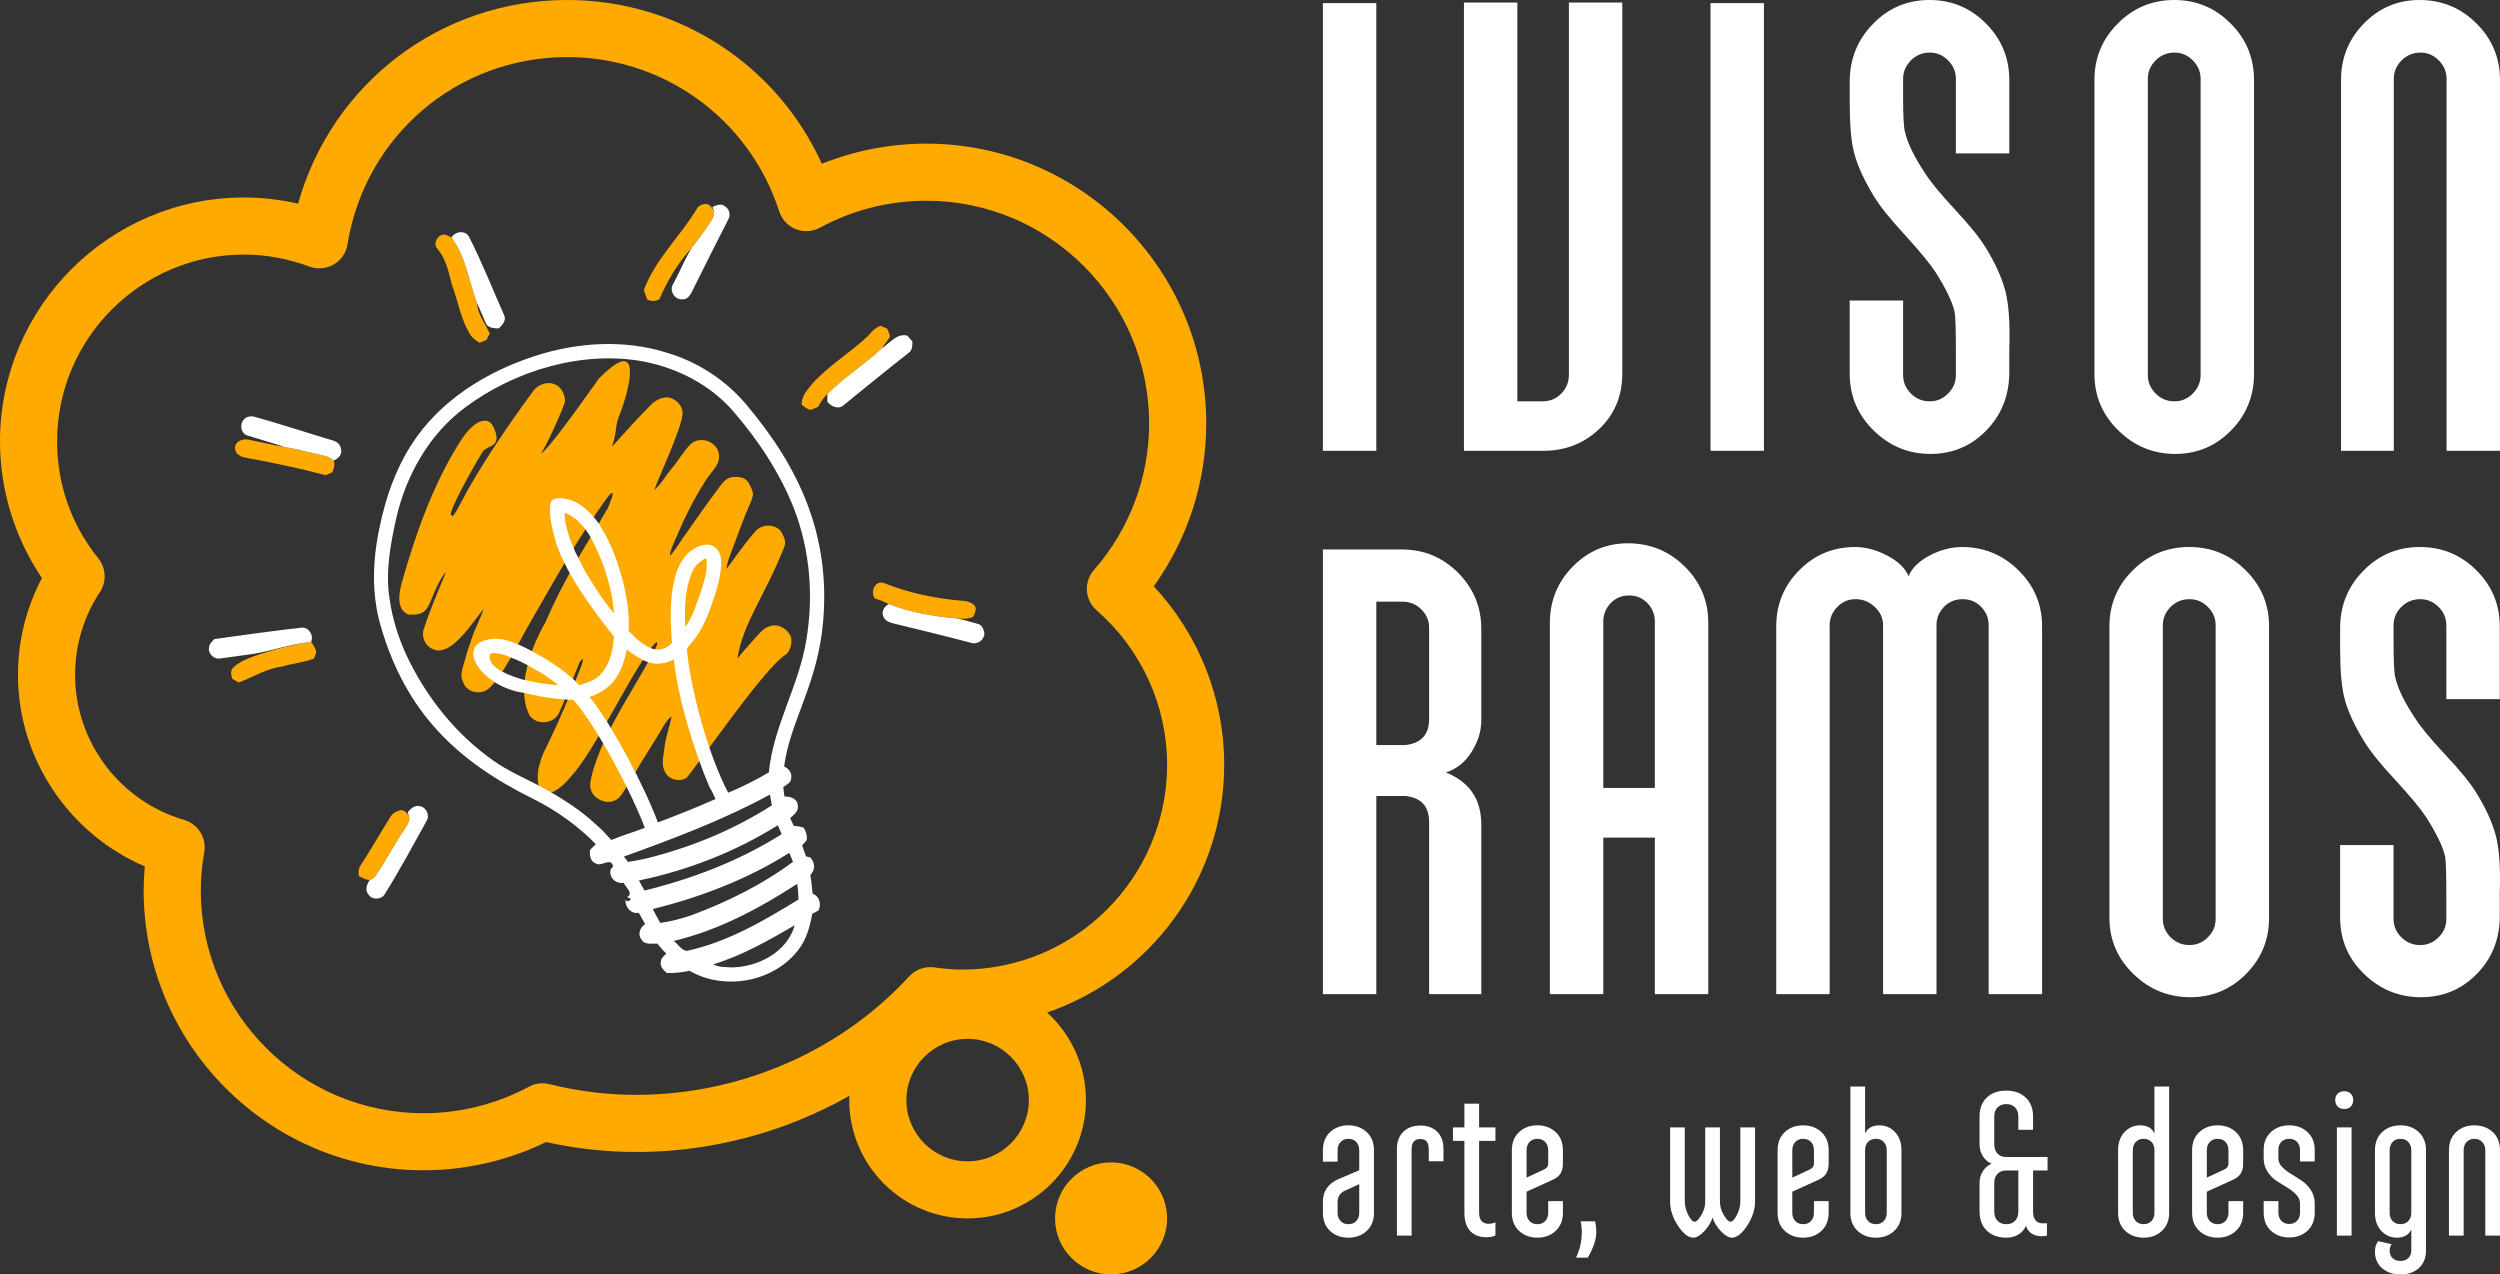 <svg xmlns="http://www.w3.org/2000/svg" xmlns:xlink="http://www.w3.org/1999/xlink" xmlns:xodm="http://www.corel.com/coreldraw/odm/2003" xml:space="preserve" width="657.288mm" height="335.066mm" style="shape-rendering:geometricPrecision; text-rendering:geometricPrecision; image-rendering:optimizeQuality; fill-rule:evenodd; clip-rule:evenodd" viewBox="0 0 662.816 337.884"><rect x="0" y="0" width="662.816" height="337.884" fill="#333333" stroke="none"/> <defs>  <style type="text/css">   <![CDATA[    .fil1 {fill:#FFAA00;fill-rule:nonzero}    .fil0 {fill:white;fill-rule:nonzero}   ]]>  </style> </defs> <g id="Camada_x0020_1">    <g id="_2251047406384">   <g>    <path class="fil0" d="M364.895 119.518l-14.159 0 0 -118.688 14.159 0 0 118.688zm65.215 -20.418c0,5.865 -2.03,10.734 -6.091,14.608 -4.061,3.873 -9,5.81 -14.817,5.81l-21.073 0 0 -118.854 14.159 0 0 105.74 6.75 0c1.921,0 3.567,-0.692 4.912,-2.075 1.345,-1.383 2.003,-3.016 2.003,-4.897l0 -98.768 14.159 0 0 98.436zm37.556 20.418l-14.159 0 0 -118.688 14.159 0 0 118.688zm65.05 -27.168l0 6.778c-0.11,5.976 -2.168,11.011 -6.174,15.078 -4.006,4.095 -8.918,6.142 -14.735,6.142 -5.817,0 -10.838,-2.075 -15.064,-6.225 -4.226,-4.15 -6.338,-9.158 -6.338,-15.023l0 -19.422 14.159 0 0 19.754c0,1.881 0.686,3.514 2.058,4.897 1.372,1.383 3.046,2.075 5.021,2.075 1.866,0 3.485,-0.692 4.857,-2.075 1.372,-1.383 2.058,-3.016 2.058,-4.897l0 -5.616c0,-6.308 -0.11,-10.015 -0.329,-11.122 -0.658,-2.767 -2.36,-6.28 -5.104,-10.596 -1.537,-2.324 -4.253,-5.616 -8.149,-9.877 -3.896,-4.233 -6.613,-7.636 -8.149,-10.181 -2.634,-4.316 -4.39,-8.162 -5.268,-11.592 -0.768,-2.877 -1.152,-7.359 -1.152,-13.446l0 -5.782c0.11,-5.865 2.195,-10.873 6.284,-14.995 4.061,-4.15 9.027,-6.225 14.872,-6.225 5.845,0 10.838,2.075 14.954,6.225 4.143,4.15 6.201,9.158 6.201,15.023l0 19.422 -14.159 0 0 -19.754c0,-1.881 -0.686,-3.514 -2.058,-4.897 -1.372,-1.383 -2.991,-2.075 -4.857,-2.075 -1.976,0 -3.649,0.692 -5.021,2.075 -1.372,1.383 -2.058,3.015 -2.058,4.897l0 4.62c0,5.201 0.165,8.355 0.494,9.462 0.658,2.877 2.36,6.391 5.104,10.596 1.427,2.324 4.116,5.616 8.067,9.877 3.951,4.233 6.695,7.636 8.232,10.181 2.524,4.095 4.253,7.912 5.186,11.426 0.933,3.541 1.29,8.632 1.07,15.272zm64.885 6.778c0,5.865 -2.03,10.873 -6.091,14.995 -4.061,4.15 -9,6.225 -14.817,6.225 -5.817,0 -10.838,-2.075 -15.064,-6.225 -4.226,-4.122 -6.338,-9.13 -6.338,-14.995l0 -77.908c0,-5.865 2.058,-10.873 6.201,-14.995 4.116,-4.15 9.11,-6.225 14.954,-6.225 5.845,0 10.838,2.075 14.954,6.225 4.143,4.122 6.201,9.13 6.201,14.995l0 77.908zm-14.159 0.304l0 -78.517c0,-1.881 -0.686,-3.514 -2.058,-4.897 -1.372,-1.383 -2.991,-2.075 -4.857,-2.075 -1.976,0 -3.649,0.692 -5.021,2.075 -1.372,1.383 -2.058,3.015 -2.058,4.897l0 78.517c0,1.881 0.686,3.514 2.058,4.897 1.372,1.383 3.046,2.075 5.021,2.075 1.866,0 3.485,-0.692 4.857,-2.075 1.372,-1.383 2.058,-3.016 2.058,-4.897zm79.373 -78.212l0 98.298 -14.159 0 0 -98.602c0,-1.881 -0.686,-3.514 -2.058,-4.897 -1.372,-1.383 -2.991,-2.075 -4.857,-2.075 -1.976,0 -3.649,0.692 -5.021,2.075 -1.372,1.383 -2.058,3.015 -2.058,4.897l0 98.602 -13.994 0 0 -98.298c0,-5.865 2.03,-10.873 6.064,-14.995 4.061,-4.15 8.973,-6.225 14.762,-6.225 5.899,0 10.921,2.075 15.092,6.225 4.143,4.122 6.229,9.13 6.229,14.995z"></path>    <path class="fil0" d="M392.732 190.959c0,2.854 -0.851,5.652 -2.58,8.396 -1.729,2.744 -4.007,4.555 -6.807,5.433 6.258,2.524 9.387,7.134 9.387,13.829l0 44.945 -13.834 0 0 -45.576c0,-4.198 -2.086,-6.503 -6.258,-6.942l-7.74 0 0 52.519 -14.163 0 0 -117.879 20.998 0c5.792,0 10.732,2.058 14.849,6.174 4.09,4.116 6.148,9.082 6.148,14.899l0 24.201zm-13.834 -0.329l0 -24.201c0,-1.866 -0.686,-3.485 -2.059,-4.857 -1.372,-1.372 -3.047,-2.058 -5.023,-2.058l-6.917 0 0 38.031 7.576 0c4.282,-0.439 6.423,-2.744 6.423,-6.915zm74.011 -25.518l0 98.452 -14.163 0 0 -41.488 -13.669 0 0 41.488 -14.163 0 0 -98.452c0,-5.817 2.031,-10.784 6.066,-14.899 4.062,-4.116 8.921,-6.174 14.602,-6.174 5.901,0 10.924,2.058 15.096,6.174 4.145,4.116 6.231,9.082 6.231,14.899zm-14.163 43.793l0 -44.122c0,-1.866 -0.659,-3.485 -1.949,-4.857 -1.318,-1.372 -2.937,-2.058 -4.886,-2.058 -1.949,0 -3.568,0.686 -4.886,2.058 -1.29,1.372 -1.949,2.991 -1.949,4.857l0 44.122 13.669 0zm102.666 54.659l-14.163 0 0 -97.793c0,-1.866 -0.659,-3.485 -1.976,-4.857 -1.317,-1.372 -2.965,-2.058 -4.941,-2.058 -1.976,0 -3.623,0.686 -4.941,2.058 -1.317,1.372 -1.976,2.991 -1.976,4.857l0 97.793 -14.163 0 0 -97.793c0,-1.866 -0.741,-3.485 -2.196,-4.857 -1.455,-1.372 -3.184,-2.058 -5.133,-2.058 -1.839,0 -3.431,0.686 -4.803,2.058 -1.345,1.372 -2.031,2.991 -2.031,4.857l0 97.793 -14.163 0 0 -97.491c0,-5.817 2.031,-10.784 6.093,-14.872 4.062,-4.116 9.003,-6.174 14.822,-6.174 2.745,0 5.572,0.741 8.481,2.25 2.91,1.509 4.803,3.348 5.682,5.488 0.878,-2.14 2.745,-3.979 5.599,-5.488 2.855,-1.509 5.709,-2.25 8.564,-2.25 5.819,0 10.815,2.058 14.987,6.174 4.172,4.088 6.258,9.055 6.258,14.872l0 97.491zm60.177 -20.223c0,5.817 -2.031,10.784 -6.093,14.872 -4.062,4.116 -9.003,6.174 -14.822,6.174 -5.819,0 -10.842,-2.058 -15.069,-6.174 -4.227,-4.088 -6.34,-9.055 -6.34,-14.872l0 -77.269c0,-5.817 2.058,-10.784 6.203,-14.872 4.117,-4.116 9.113,-6.174 14.959,-6.174 5.846,0 10.842,2.058 14.959,6.174 4.145,4.088 6.203,9.055 6.203,14.872l0 77.269zm-14.163 0.302l0 -77.872c0,-1.866 -0.686,-3.485 -2.059,-4.857 -1.372,-1.372 -2.992,-2.058 -4.858,-2.058 -1.976,0 -3.65,0.686 -5.023,2.058 -1.372,1.372 -2.059,2.991 -2.059,4.857l0 77.872c0,1.866 0.686,3.485 2.059,4.857 1.373,1.372 3.047,2.058 5.023,2.058 1.867,0 3.486,-0.686 4.858,-2.058 1.373,-1.372 2.059,-2.991 2.059,-4.857zm75.328 -7.024l0 6.723c-0.11,5.927 -2.168,10.921 -6.176,14.954 -4.007,4.061 -8.921,6.091 -14.739,6.091 -5.819,0 -10.842,-2.058 -15.069,-6.174 -4.227,-4.116 -6.341,-9.082 -6.341,-14.899l0 -19.262 14.163 0 0 19.591c0,1.866 0.686,3.485 2.059,4.857 1.372,1.372 3.047,2.058 5.023,2.058 1.867,0 3.486,-0.686 4.858,-2.058 1.372,-1.372 2.059,-2.991 2.059,-4.857l0 -5.57c0,-6.256 -0.11,-9.933 -0.329,-11.03 -0.659,-2.744 -2.361,-6.229 -5.105,-10.509 -1.537,-2.305 -4.255,-5.57 -8.152,-9.796 -3.898,-4.198 -6.615,-7.573 -8.152,-10.098 -2.635,-4.28 -4.392,-8.095 -5.27,-11.497 -0.768,-2.854 -1.153,-7.299 -1.153,-13.335l0 -5.735c0.11,-5.817 2.196,-10.784 6.286,-14.872 4.062,-4.116 9.03,-6.174 14.877,-6.174 5.846,0 10.842,2.058 14.959,6.174 4.145,4.116 6.203,9.082 6.203,14.899l0 19.262 -14.163 0 0 -19.592c0,-1.866 -0.686,-3.485 -2.059,-4.857 -1.372,-1.372 -2.992,-2.058 -4.858,-2.058 -1.976,0 -3.651,0.686 -5.023,2.058 -1.372,1.372 -2.059,2.991 -2.059,4.857l0 4.582c0,5.159 0.165,8.287 0.494,9.384 0.659,2.854 2.361,6.338 5.105,10.509 1.427,2.305 4.117,5.57 8.07,9.796 3.953,4.198 6.697,7.573 8.235,10.098 2.525,4.061 4.255,7.848 5.188,11.332 0.933,3.512 1.29,8.561 1.07,15.146z"></path>    <path class="fil0" d="M354.635 307.994l-3.899 0 0 -3.032c0,-2.022 0.641,-3.628 1.922,-4.819 1.282,-1.191 2.897,-1.787 4.846,-1.787 1.949,0 3.565,0.596 4.846,1.787 1.282,1.191 1.922,2.798 1.922,4.819l0 16.569c0,2.022 -0.641,3.628 -1.922,4.819 -1.282,1.191 -2.897,1.787 -4.846,1.787 -1.985,0 -3.61,-0.596 -4.873,-1.787 -1.263,-1.191 -1.895,-2.798 -1.895,-4.819l0 -2.87c0,-2.852 1.39,-4.873 4.169,-6.065l5.469 -2.328 0 -5.306c0,-0.902 -0.262,-1.633 -0.785,-2.193 -0.523,-0.56 -1.218,-0.839 -2.085,-0.839 -0.866,0 -1.561,0.28 -2.085,0.839 -0.523,0.559 -0.785,1.29 -0.785,2.193l0 3.032zm0 13.537c0,0.902 0.262,1.633 0.785,2.193 0.523,0.56 1.218,0.839 2.085,0.839 0.866,0 1.561,-0.28 2.085,-0.839 0.523,-0.56 0.785,-1.291 0.785,-2.193l0 -7.581 -3.682 1.679c-1.372,0.578 -2.058,1.606 -2.058,3.086l0 2.816zm19.623 6.065l-3.899 0 0 -22.959c0,-1.95 0.569,-3.475 1.706,-4.576 1.137,-1.101 2.644,-1.652 4.521,-1.652 1.877,0 3.366,0.551 4.467,1.652 1.101,1.101 1.651,2.626 1.651,4.576l0 3.249 -3.899 0 0 -3.249c0,-1.769 -0.74,-2.653 -2.22,-2.653 -1.552,0 -2.328,0.884 -2.328,2.653l0 22.959zm10.96 -25.125l0 -3.574 3.032 0 0 -6.281 3.899 0 0 6.281 4.332 0 0 3.574 -4.332 0 0 19.006c0,1.985 0.848,2.978 2.545,2.978 0.65,0 1.245,-0.126 1.787,-0.379l0 3.466c-0.65,0.325 -1.444,0.487 -2.383,0.487 -1.841,0 -3.276,-0.55 -4.305,-1.651 -1.029,-1.101 -1.543,-2.734 -1.543,-4.9l0 -19.006 -3.032 0zm15.616 2.491c0,-2.022 0.641,-3.628 1.922,-4.819 1.282,-1.191 2.897,-1.787 4.846,-1.787 1.949,0 3.565,0.596 4.846,1.787 1.282,1.191 1.922,2.798 1.922,4.819l0 3.52c0,1.119 -0.226,2.022 -0.677,2.707 -0.451,0.686 -1.182,1.245 -2.193,1.679l-6.769 3.086 0 5.577c0,0.902 0.262,1.633 0.785,2.193 0.523,0.56 1.218,0.839 2.085,0.839 0.866,0 1.561,-0.28 2.085,-0.839 0.523,-0.56 0.785,-1.291 0.785,-2.193l0 -3.086 3.899 0 0 3.086c0,2.022 -0.641,3.628 -1.922,4.819 -1.282,1.191 -2.897,1.787 -4.846,1.787 -1.949,0 -3.565,-0.596 -4.846,-1.787 -1.282,-1.191 -1.922,-2.798 -1.922,-4.819l0 -16.569zm3.898 0l0 7.256 4.657 -2.166c0.722,-0.325 1.083,-0.848 1.083,-1.57l0 -3.52c0,-0.902 -0.262,-1.633 -0.785,-2.193 -0.523,-0.56 -1.218,-0.839 -2.085,-0.839 -0.866,0 -1.561,0.28 -2.085,0.839 -0.523,0.559 -0.785,1.29 -0.785,2.193zm16.212 28.482l-3.086 0c1.011,-2.202 1.516,-4.422 1.516,-6.66 0,-1.191 -0.108,-2.184 -0.325,-2.978l3.845 0c0.217,0.939 0.325,1.877 0.325,2.816 0,1.985 -0.758,4.26 -2.274,6.823zm21.841 -34.546l3.899 0 0 19.656c0,1.191 0.307,2.382 0.92,3.574 0.614,1.191 1.173,1.787 1.679,1.787 0.505,0 1.101,-0.587 1.787,-1.76 0.686,-1.173 1.029,-2.337 1.029,-3.493l0 -19.764 3.899 0 0 19.764c0,1.155 0.343,2.319 1.029,3.493 0.686,1.173 1.282,1.76 1.787,1.76 0.505,0 1.065,-0.596 1.679,-1.787 0.614,-1.191 0.921,-2.383 0.921,-3.574l0 -19.656 3.898 0 0 19.656c0,2.13 -0.695,4.26 -2.085,6.389 -1.39,2.13 -2.753,3.195 -4.088,3.195 -0.83,0 -1.787,-0.569 -2.87,-1.706 -1.083,-1.137 -1.823,-2.337 -2.22,-3.601 -0.433,1.3 -1.182,2.509 -2.247,3.628 -1.065,1.119 -2.013,1.679 -2.843,1.679 -1.336,0 -2.698,-1.056 -4.088,-3.168 -1.39,-2.112 -2.085,-4.251 -2.085,-6.417l0 -19.656zm28.503 6.065c0,-2.022 0.641,-3.628 1.922,-4.819 1.282,-1.191 2.897,-1.787 4.846,-1.787 1.949,0 3.565,0.596 4.846,1.787 1.282,1.191 1.922,2.798 1.922,4.819l0 3.52c0,1.119 -0.226,2.022 -0.677,2.707 -0.451,0.686 -1.182,1.245 -2.193,1.679l-6.769 3.086 0 5.577c0,0.902 0.262,1.633 0.785,2.193 0.523,0.56 1.218,0.839 2.085,0.839 0.866,0 1.561,-0.28 2.085,-0.839 0.523,-0.56 0.785,-1.291 0.785,-2.193l0 -3.086 3.898 0 0 3.086c0,2.022 -0.641,3.628 -1.922,4.819 -1.282,1.191 -2.897,1.787 -4.846,1.787 -1.949,0 -3.565,-0.596 -4.846,-1.787 -1.282,-1.191 -1.922,-2.798 -1.922,-4.819l0 -16.569zm3.899 0l0 7.256 4.657 -2.166c0.722,-0.325 1.083,-0.848 1.083,-1.57l0 -3.52c0,-0.902 -0.262,-1.633 -0.785,-2.193 -0.523,-0.56 -1.218,-0.839 -2.085,-0.839 -0.866,0 -1.561,0.28 -2.085,0.839 -0.523,0.559 -0.785,1.29 -0.785,2.193zm15.4 -16.894l3.899 0 0 12.454c0.65,-1.444 1.913,-2.166 3.79,-2.166 1.661,0 3.05,0.605 4.17,1.814 1.119,1.209 1.679,2.807 1.679,4.792l0 16.569c0,2.022 -0.641,3.628 -1.922,4.819 -1.282,1.191 -2.897,1.787 -4.846,1.787 -1.949,0 -3.565,-0.596 -4.846,-1.787 -1.282,-1.191 -1.922,-2.798 -1.922,-4.819l0 -33.463zm8.853 14.701c-0.523,-0.56 -1.218,-0.839 -2.085,-0.839 -0.866,0 -1.561,0.271 -2.085,0.812 -0.523,0.541 -0.785,1.282 -0.785,2.22l0 16.569c0,0.902 0.262,1.633 0.785,2.193 0.523,0.56 1.218,0.839 2.085,0.839 0.866,0 1.561,-0.28 2.085,-0.839 0.523,-0.56 0.785,-1.291 0.785,-2.193l0 -16.569c0,-0.902 -0.262,-1.633 -0.785,-2.193zm25.388 18.383l0 -7.527c0,-1.191 0.307,-2.247 0.92,-3.168 0.614,-0.92 1.372,-1.561 2.274,-1.922 -0.902,-0.361 -1.661,-1.011 -2.274,-1.949 -0.614,-0.939 -0.92,-2.003 -0.92,-3.195l0 -7.364c0,-2.13 0.641,-3.808 1.922,-5.036 1.282,-1.227 3.005,-1.841 5.171,-1.841 2.13,0 3.845,0.614 5.144,1.841 1.3,1.227 1.949,2.906 1.949,5.036l0 3.52 -3.898 0 0 -3.52c0,-1.011 -0.289,-1.814 -0.866,-2.41 -0.578,-0.596 -1.354,-0.893 -2.328,-0.893 -0.975,0 -1.751,0.298 -2.328,0.893 -0.578,0.596 -0.866,1.399 -0.866,2.41l0 7.364c0,1.011 0.28,1.823 0.839,2.437 0.56,0.614 1.309,0.92 2.247,0.92l11.046 0 0 3.574 -3.845 0 0 10.83c0,2.13 0.866,3.195 2.599,3.195 0.541,0 0.902,-0.018 1.083,-0.054l0 3.303c-0.433,0.108 -0.866,0.162 -1.3,0.162 -2.202,0 -3.628,-0.92 -4.278,-2.761 -0.397,0.975 -1.056,1.742 -1.976,2.301 -0.92,0.559 -1.994,0.839 -3.222,0.839 -2.166,0 -3.89,-0.623 -5.171,-1.868 -1.282,-1.245 -1.922,-2.951 -1.922,-5.117zm3.899 0c0,1.083 0.289,1.922 0.866,2.518 0.577,0.596 1.354,0.893 2.328,0.893 0.975,0 1.751,-0.298 2.328,-0.893 0.578,-0.596 0.866,-1.435 0.866,-2.518l0 -10.83 -3.249 0c-0.939,0 -1.697,0.298 -2.274,0.893 -0.578,0.596 -0.866,1.399 -0.866,2.41l0 7.527zm32.833 0.379l0 -16.569c0,-1.986 0.56,-3.583 1.679,-4.792 1.119,-1.209 2.509,-1.814 4.169,-1.814 1.877,0 3.14,0.722 3.79,2.166l0 -12.454 3.898 0 0 33.463c0,2.022 -0.641,3.628 -1.922,4.819 -1.282,1.191 -2.897,1.787 -4.846,1.787 -1.949,0 -3.565,-0.596 -4.846,-1.787 -1.282,-1.191 -1.922,-2.798 -1.922,-4.819zm3.899 -16.569l0 16.569c0,0.902 0.262,1.633 0.785,2.193 0.523,0.56 1.218,0.839 2.085,0.839 0.866,0 1.561,-0.28 2.085,-0.839 0.523,-0.56 0.785,-1.291 0.785,-2.193l0 -16.569c0,-0.939 -0.262,-1.679 -0.785,-2.22 -0.523,-0.541 -1.218,-0.812 -2.085,-0.812 -0.866,0 -1.561,0.28 -2.085,0.839 -0.523,0.559 -0.785,1.29 -0.785,2.193zm15.725 0c0,-2.022 0.641,-3.628 1.922,-4.819 1.282,-1.191 2.897,-1.787 4.846,-1.787 1.949,0 3.565,0.596 4.846,1.787 1.282,1.191 1.922,2.798 1.922,4.819l0 3.52c0,1.119 -0.226,2.022 -0.677,2.707 -0.451,0.686 -1.182,1.245 -2.193,1.679l-6.769 3.086 0 5.577c0,0.902 0.262,1.633 0.785,2.193 0.523,0.56 1.218,0.839 2.085,0.839 0.866,0 1.561,-0.28 2.085,-0.839 0.523,-0.56 0.785,-1.291 0.785,-2.193l0 -3.086 3.898 0 0 3.086c0,2.022 -0.641,3.628 -1.922,4.819 -1.282,1.191 -2.897,1.787 -4.846,1.787 -1.949,0 -3.565,-0.596 -4.846,-1.787 -1.282,-1.191 -1.922,-2.798 -1.922,-4.819l0 -16.569zm3.899 0l0 7.256 4.657 -2.166c0.722,-0.325 1.083,-0.848 1.083,-1.57l0 -3.52c0,-0.902 -0.262,-1.633 -0.785,-2.193 -0.523,-0.56 -1.218,-0.839 -2.085,-0.839 -0.866,0 -1.561,0.28 -2.085,0.839 -0.523,0.559 -0.785,1.29 -0.785,2.193zm15.075 -0.054c0,-1.986 0.641,-3.574 1.922,-4.765 1.282,-1.191 2.897,-1.787 4.846,-1.787 1.95,0 3.565,0.596 4.846,1.787 1.282,1.191 1.922,2.78 1.922,4.765l0 3.032 -3.899 0 0 -3.032c0,-0.902 -0.262,-1.625 -0.785,-2.166 -0.523,-0.541 -1.218,-0.812 -2.085,-0.812 -0.866,0 -1.561,0.271 -2.085,0.812 -0.523,0.541 -0.785,1.263 -0.785,2.166l0 2.166c0,0.866 0.334,1.643 1.002,2.328 0.668,0.686 1.471,1.309 2.41,1.868 0.939,0.56 1.877,1.155 2.816,1.787 0.939,0.632 1.742,1.462 2.41,2.491 0.668,1.029 1.002,2.229 1.002,3.601l0 2.328c0,2.022 -0.641,3.628 -1.922,4.819 -1.282,1.191 -2.897,1.787 -4.846,1.787 -1.949,0 -3.565,-0.596 -4.846,-1.787 -1.282,-1.191 -1.922,-2.798 -1.922,-4.819l0 -3.032 3.899 0 0 3.032c0,0.902 0.262,1.633 0.785,2.193 0.523,0.56 1.218,0.839 2.085,0.839 0.866,0 1.561,-0.28 2.085,-0.839 0.523,-0.56 0.785,-1.29 0.785,-2.193l0 -2.328c0,-0.902 -0.334,-1.706 -1.002,-2.41 -0.668,-0.704 -1.471,-1.335 -2.409,-1.895 -0.939,-0.56 -1.877,-1.146 -2.816,-1.76 -0.939,-0.614 -1.742,-1.435 -2.41,-2.464 -0.668,-1.029 -1.002,-2.211 -1.002,-3.547l0 -2.166zm19.407 -6.011l3.899 0 0 28.698 -3.899 0 0 -28.698zm-0.433 -7.256c0,-0.686 0.217,-1.245 0.65,-1.679 0.433,-0.433 1.011,-0.65 1.733,-0.65 0.722,0 1.299,0.216 1.733,0.65 0.433,0.433 0.65,0.993 0.65,1.679 0,0.722 -0.217,1.3 -0.65,1.733 -0.433,0.433 -1.011,0.65 -1.733,0.65 -0.722,0 -1.3,-0.217 -1.733,-0.65 -0.433,-0.433 -0.65,-1.011 -0.65,-1.733zm10.526 40.124c0,-1.047 0.289,-1.949 0.866,-2.707l3.574 0.812c-0.361,0.469 -0.541,1.011 -0.541,1.625 0,0.902 0.262,1.597 0.785,2.085 0.523,0.487 1.218,0.731 2.085,0.731 0.866,0 1.561,-0.253 2.085,-0.758 0.523,-0.505 0.785,-1.191 0.785,-2.058l0 -5.523c-0.686,1.444 -1.949,2.166 -3.79,2.166 -1.661,0 -3.05,-0.605 -4.17,-1.814 -1.119,-1.209 -1.679,-2.807 -1.679,-4.792l0 -16.569c0,-2.022 0.641,-3.628 1.922,-4.819 1.282,-1.191 2.897,-1.787 4.846,-1.787 1.949,0 3.565,0.596 4.846,1.787 1.282,1.191 1.922,2.798 1.922,4.819l0 26.533c0,1.985 -0.623,3.547 -1.868,4.684 -1.245,1.137 -2.861,1.706 -4.846,1.706 -2.022,0 -3.664,-0.55 -4.928,-1.652 -1.263,-1.101 -1.895,-2.59 -1.895,-4.467zm8.853 -28.996c-0.523,-0.56 -1.218,-0.839 -2.085,-0.839 -0.866,0 -1.561,0.28 -2.085,0.839 -0.523,0.559 -0.785,1.29 -0.785,2.193l0 16.569c0,0.902 0.262,1.633 0.785,2.193 0.523,0.56 1.218,0.839 2.085,0.839 0.866,0 1.561,-0.28 2.085,-0.839 0.523,-0.56 0.785,-1.291 0.785,-2.193l0 -16.569c0,-0.902 -0.262,-1.633 -0.785,-2.193zm10.77 2.193c0,-2.022 0.632,-3.628 1.895,-4.819 1.263,-1.191 2.87,-1.787 4.819,-1.787 1.985,0 3.619,0.596 4.9,1.787 1.282,1.191 1.922,2.798 1.922,4.819l0 22.634 -3.899 0 0 -22.634c0,-0.902 -0.271,-1.633 -0.812,-2.193 -0.541,-0.56 -1.245,-0.839 -2.112,-0.839 -0.83,0 -1.507,0.28 -2.03,0.839 -0.523,0.559 -0.785,1.29 -0.785,2.193l0 22.634 -3.898 0 0 -22.634z"></path>   </g>   <g>    <path class="fil1" d="M112.294 310.274c-40.914,0 -74.206,-33.291 -74.206,-74.211 0,-2.091 0.104,-4.202 0.302,-6.366 -20.082,-8.549 -33.626,-28.574 -33.626,-50.762 0,-9.008 2.19,-17.787 6.349,-25.681 -7.194,-10.65 -11.114,-23.319 -11.114,-36.2 0,-35.675 29.028,-64.692 64.697,-64.692 4.817,0 9.614,0.548 14.337,1.642 8.873,-31.754 37.64,-54.004 71.349,-54.004 29.424,0 55.585,17.135 67.522,43.426 8.759,-3.514 18.184,-5.343 27.683,-5.343 40.924,0 74.217,33.291 74.217,74.211 0,15.52 -4.901,30.591 -13.909,43.15 11.938,12.814 18.674,29.684 18.674,47.295 0,30.425 -19.671,56.34 -46.96,65.708 6.324,5.742 10.3,14.024 10.3,23.215 0,17.297 -14.076,31.368 -31.373,31.368 -17.298,0 -31.374,-14.07 -31.374,-31.368 0,-0.378 0.009,-0.754 0.022,-1.128 -24.09,13.639 -53.058,18.374 -80.401,12.253 -10.072,4.906 -21.249,7.486 -32.489,7.486zm182.277 27.61c-8.184,0 -14.848,-6.663 -14.848,-14.854 0,-8.19 6.663,-14.852 14.848,-14.852 8.196,0 14.858,6.662 14.858,14.852 0,8.19 -6.662,14.854 -14.858,14.854zm-0.281 -14.854c0,0.152 0.125,0.276 0.281,0.276l-0.281 -0.276zm-37.755 -47.602c-8.957,0 -16.234,7.283 -16.234,16.234 0,8.951 7.277,16.239 16.234,16.239 8.957,0 16.234,-7.288 16.234,-16.239 0,-8.951 -7.277,-16.234 -16.234,-16.234zm-191.839 -207.938c-27.328,0 -49.558,22.235 -49.558,49.563 0,11.38 3.774,22.104 10.938,31.003 2.054,2.56 2.221,6.162 0.417,8.905 -4.317,6.537 -6.59,14.133 -6.59,21.974 0,17.71 11.887,33.517 28.902,38.438 3.701,1.075 6.006,4.76 5.349,8.566 -0.625,3.597 -0.928,6.912 -0.928,10.124 0,32.578 26.494,59.082 59.067,59.082 9.738,0 19.393,-2.43 27.943,-7.027 1.668,-0.902 3.597,-1.143 5.432,-0.678 34.043,8.566 71.6,-2.643 95.372,-28.579 1.689,-1.83 4.16,-2.706 6.6,-2.383 2.451,0.334 4.922,0.584 7.466,0.584 29.956,0 54.322,-24.372 54.322,-54.322 0,-15.65 -6.808,-30.565 -18.684,-40.924 -1.512,-1.324 -2.44,-3.191 -2.575,-5.193 -0.135,-2.008 0.532,-3.983 1.856,-5.495 9.446,-10.786 14.639,-24.575 14.639,-38.834 0,-32.578 -26.505,-59.082 -59.078,-59.082 -9.853,0 -19.591,2.471 -28.183,7.147 -1.991,1.063 -4.317,1.21 -6.423,0.381 -2.096,-0.834 -3.702,-2.559 -4.389,-4.702 -7.914,-24.466 -30.498,-40.909 -56.21,-40.909 -29.131,0 -53.623,20.884 -58.253,49.657 -0.354,2.241 -1.7,4.202 -3.66,5.338 -1.971,1.141 -4.348,1.329 -6.454,0.552 -5.651,-2.112 -11.48,-3.186 -17.319,-3.186z"></path>    <g>     <g>      <path class="fil1" d="M115.915 65.893c-1.128,-1.307 -0.003,-3.415 1.539,-3.704 0.804,-0.016 1.572,0.36 2.23,0.793 3.872,5.077 4.593,11.646 6.818,17.47 0.139,3.003 2.205,5.338 3.35,7.981 -0.299,0.557 -0.594,1.113 -0.875,1.674 -0.618,0.264 -1.238,0.523 -1.851,0.785 -0.85,-0.545 -1.715,-1.11 -2.295,-1.953 -2.684,-4.07 -3.304,-8.979 -5.019,-13.446 -0.853,-3.342 -1.579,-6.916 -3.897,-9.601z"></path>      <path class="fil1" d="M184.803 55.28c0.479,-0.865 1.532,-1.192 2.47,-1.222 1.179,0.27 1.908,1.436 2.074,2.579 -0.106,0.872 -0.608,1.608 -1.054,2.336 -1.524,2.343 -3.195,4.582 -4.937,6.766 -3.626,3.999 -6.45,8.67 -8.543,13.631 -1.062,0.545 -2.219,0.566 -3.271,-0.01 -0.284,-0.829 -0.567,-1.654 -0.842,-2.487 3.076,-8.18 9.654,-14.223 14.102,-21.593z"></path>      <path class="fil1" d="M62.32 118.796c-0.095,-1.706 1.949,-2.53 3.376,-2.259 3.256,0.581 6.453,1.487 9.728,1.947 3.066,0.549 6.08,1.33 9.111,2.012 1.371,0.344 2.883,0.525 3.91,1.607 0.438,1.038 0.042,2.099 -0.29,3.095 -0.613,0.262 -1.22,0.527 -1.83,0.798 -7.053,-1.897 -14.211,-3.363 -21.386,-4.703 -1.252,-0.239 -2.669,-1.03 -2.619,-2.497z"></path>      <path class="fil1" d="M141.386 103.645c1.199,-1.611 3.691,-2.651 5.612,-1.767 1.876,0.611 2.82,2.784 2.81,4.603 -0.901,2.82 -4.744,11.347 -6.423,13.821 2.207,-1.376 10.584,-13.212 12.576,-15.996 2.204,-3.16 0.542,-0.575 2.681,-3.778 11.378,-11.692 8.693,0.972 6.145,8.065 -2.158,5.157 -0.838,4.468 -2.504,9.803 3.373,-3.72 6.724,-7.471 10.264,-11.04 1.199,-1.238 2.931,-2.119 4.684,-1.976 2.066,0.383 3.888,2.252 3.732,4.416 -0.264,3.698 -5.977,16.009 -7.522,20.12 1.948,-1.629 3.115,-3.917 4.745,-5.819 1.722,-2.037 3.001,-4.413 4.886,-6.308 2.498,-2.388 7.191,-0.707 7.523,2.671 0.436,2.743 -2.065,4.628 -3.383,6.744 -3.336,5.121 -5.993,10.638 -8.34,16.244 -0.579,1.256 -1.157,2.541 -1.283,3.931 1.322,-1.346 2.249,-2.982 3.312,-4.516 3.118,-4.378 6.125,-8.823 9.364,-13.111 0.999,-1.284 1.928,-2.926 3.695,-3.232 1.527,-0.194 3.426,-0.107 4.373,1.268 0.617,0.926 1.067,1.969 1.31,3.055 -0.044,1.149 -0.583,2.2 -1.002,3.252 -1.739,3.839 -3.054,7.839 -4.565,11.767 -0.572,1.636 -1.343,3.236 -1.462,4.981 2.534,-3.387 4.933,-6.882 7.731,-10.074 1.696,-1.869 5.07,-1.904 6.648,0.044 0.673,1.119 1.398,2.418 1.101,3.78 -5.205,13.363 -11.043,20.29 -12.6,30.024 1.531,-1.99 3.296,-3.782 4.932,-5.682 1.056,-1.187 2.125,-2.537 3.755,-2.935 2.267,-0.761 4.751,0.83 5.539,2.903 0.302,1.575 -0.059,3.353 -1.231,4.534 -5.929,3.428 -25.481,32.423 -26.649,32.904 -2.004,1.098 -4.859,0.17 -5.652,-1.952 -0.962,-1.964 -0.202,-4.18 -0.007,-6.239 0.316,-2.812 1.386,-5.473 1.882,-8.246 -0.655,0.572 -1.28,1.192 -1.724,1.936 -2.049,3.402 -4.117,6.796 -6.252,10.153l-2.124 3.575c-1.115,1.712 -2.082,3.506 -3.217,5.206 -1.005,1.513 -3.078,2.239 -4.834,1.626 -1.997,-0.697 -2.725,-1.679 -3.165,-2.823 -0.585,-1.519 -0.045,-3.102 0.3,-4.606 3.034,-11.051 10.504,-21.315 16.067,-31.792 2.133,-3.724 1.153,-3.731 -0.96,-0.755 -6.222,8.765 -14.616,26.67 -20.624,33.295 -7.978,9.602 -11.262,2.34 -7.293,-6.419 3.79,-7.598 7.023,-15.19 10.055,-23.172 0.533,-1.852 0.17,-1.68 -0.6,-0.589 -1.863,4.411 -3.562,9.318 -5.51,13.54 -1.416,2.909 -5.788,3.208 -7.683,0.735 -3.892,-7.168 0.337,-18.319 4.135,-24.885 5.213,-12.057 10.213,-19.365 16.549,-30.261 0.33,-1.035 2.474,-5.541 0.309,-3.384 -9.134,12.426 -14.658,23.034 -21.781,35.243 -2.534,4.525 -6.598,12.993 -10.208,16.109 -2.193,1.753 -5.922,0.896 -6.717,-1.855 -1.02,-1.738 -0.057,-3.661 0.382,-5.427 0.563,-2.222 1.314,-4.388 2.067,-6.55 0.838,-2.516 2.212,-4.827 2.967,-7.369 -2.714,3.423 -5.101,7.211 -8.657,9.88 -1.392,0.847 -3.188,1.639 -4.746,0.797 -2.153,-0.815 -3.177,-3.393 -2.383,-5.507 1.641,-5.093 3.817,-10.001 5.839,-14.959 -1.218,1.116 -2.868,4.715 -3.468,6.292 -0.572,1.333 -1.045,2.766 -2.015,3.891 -1.205,1.175 -2.957,1.228 -4.521,1.094 -2.215,-0.913 -3.028,-3.483 -1.842,-8.007 3.634,-13.059 8.541,-26.97 15.987,-38.459 1.224,-1.786 2.603,-3.508 4.511,-4.536 2.361,-1.008 3.426,0.059 4.116,1.687 2.175,5.092 -1.881,4.419 -2.972,6.059 -1.367,2.036 -9.959,17.128 -8.332,16.926 0.074,0.756 0.802,-0.011 2.612,-3.541 4.568,-8.911 12.775,-20.887 19.054,-29.411z"></path>      <path class="fil1" d="M229.895 89.283c1.121,-1.086 2.035,-2.492 3.648,-2.891 0.551,0.259 1.109,0.509 1.679,0.749 0.249,0.721 0.71,1.411 0.727,2.193 -0.703,1.009 -1.456,1.986 -2.152,2.998 -4.532,4.332 -9.977,7.593 -14.362,12.082 -1.037,0.98 -1.875,2.138 -2.494,3.418 -0.627,0.305 -1.268,0.579 -1.913,0.817 -0.988,-0.061 -1.702,-0.804 -2.468,-1.326 -0.156,-2.34 1.614,-4.069 2.947,-5.766 4.28,-4.67 9.772,-7.973 14.386,-12.275z"></path>      <path class="fil1" d="M82.268 170.223l0.217 -0.12c0.475,0.785 1.019,1.542 1.324,2.421 0.067,0.734 -0.381,1.398 -0.566,2.084 -2.669,1.033 -5.559,1.236 -8.285,2.072 -4.18,0.502 -7.793,2.797 -11.658,4.276 -0.552,-0.323 -1.109,-0.633 -1.665,-0.943 -0.391,-0.891 -0.555,-1.992 0.029,-2.838 1.48,-1.567 3.527,-2.371 5.494,-3.136 3.699,-1.358 11.433,-3.453 15.109,-3.816z"></path>      <path class="fil1" d="M231.967 158.687c-1.307,-1.639 -0.105,-4.635 2.166,-4.197 6.621,2.673 13.678,4.176 20.78,4.769 1.295,0.113 2.739,0.324 3.588,1.433 0.503,0.989 -0.1,1.993 -0.498,2.883 -1.356,0.536 -2.819,0.532 -4.244,0.427 -6.143,-0.61 -12.352,-1.562 -18.108,-3.869 -1.201,-0.561 -2.403,-1.123 -3.685,-1.445z"></path>      <path class="fil1" d="M103.361 216.809c0.584,-1.136 1.752,-1.796 2.979,-2.03 1.283,0.086 2.109,1.291 2.207,2.501 -0.252,1.096 -0.94,2.013 -1.536,2.945 -2.643,3.923 -4.773,8.168 -7.5,12.035 -0.341,0.548 -0.92,0.839 -1.498,1.07 -1.044,-0.118 -1.999,-0.58 -2.901,-1.082 0.016,-0.931 -0.168,-1.964 0.457,-2.752 2.715,-4.157 5.153,-8.487 7.791,-12.686z"></path>     </g>     <g>      <path class="fil0" d="M55.415 171.75c-0.012,-0.984 0.809,-1.64 1.405,-2.308 7.678,-1.115 15.371,-2.134 23.074,-3.029 1.891,-0.265 3.382,2.02 2.592,3.69l-0.217 0.12c-5.206,0.515 -10.153,2.339 -15.29,3.168 -2.855,0.36 -5.694,0.831 -8.548,1.18 -1.572,0.344 -3.312,-1.212 -3.016,-2.821zm52.682 43.66c0.734,-1.023 1.91,-2.068 3.263,-1.668 1.69,0.272 2.673,2.522 1.718,3.946 -3.49,6.306 -7.216,13.211 -11.023,19.294 -0.847,1.613 -3.498,1.709 -4.409,0.105 -0.968,-1.171 -0.367,-2.669 0.367,-3.756 0.578,-0.231 1.158,-0.521 1.498,-1.07 2.726,-3.867 4.856,-8.113 7.5,-12.035 0.596,-0.931 1.284,-1.849 1.536,-2.945 0.017,-0.652 -0.305,-1.256 -0.45,-1.871zm127.555 -55.277c5.756,2.306 11.965,3.259 18.108,3.869 1.854,0.315 3.647,0.929 5.471,1.402 1.134,0.241 1.6,1.508 1.763,2.53 -0.037,1.762 -1.883,3.05 -3.547,2.498 -6.239,-1.665 -12.512,-3.17 -18.777,-4.706 -1.149,-0.288 -2.337,-0.479 -3.401,-1.019 -1.742,-1.17 -1.726,-3.379 0.383,-4.574zm-1.854 -67.8c2.1,-1.321 3.919,-4.043 6.713,-3.362 0.456,0.514 0.921,1.025 1.389,1.529 -0.01,1.095 0.01,2.413 -1.024,3.086 -5.785,4.529 -11.486,9.167 -17.185,13.809 -1.355,1.304 -3.288,0.389 -4.313,-0.828 -0.012,-0.72 -0.101,-1.445 0.058,-2.152 4.384,-4.489 9.83,-7.75 14.362,-12.082zm-44.908 -37.445c1.046,-0.495 2.383,-1.05 3.388,-0.142 1.145,0.719 1.486,2.309 0.793,3.454 -3.192,6.247 -6.342,12.519 -9.458,18.808 -0.536,1.121 -1.345,2.562 -2.821,2.349 -1.994,0.148 -3.469,-2.499 -2.283,-4.112 1.687,-3.132 3.017,-6.457 4.847,-9.505 1.742,-2.184 3.413,-4.423 4.937,-6.766 0.447,-0.728 0.949,-1.464 1.054,-2.336 -0.084,-0.598 -0.237,-1.183 -0.457,-1.75zm-69.206 8.095c0.961,-1.662 3.641,-2.028 4.645,-0.243 3.449,6.778 6.26,13.862 9.328,20.819 0.663,1.35 -0.462,2.642 -1.394,3.502 -1.134,0.011 -2.387,-0.055 -3.224,-0.944 -0.934,-1.847 -1.622,-3.809 -2.537,-5.664 -2.225,-5.824 -2.946,-12.392 -6.818,-17.47zm-53.949 52.528c-1.877,-0.433 -2.351,-3.127 -0.989,-4.364 0.73,-0.795 1.893,-0.9 2.881,-0.613 6.424,1.822 12.791,3.862 19.17,5.827 1.378,0.384 3.216,0.7 3.529,2.387 0.592,1.488 -0.507,2.876 -1.881,3.355 -1.026,-1.082 -2.538,-1.263 -3.91,-1.607 -3.031,-0.682 -6.045,-1.463 -9.111,-2.012 -3.209,-1.047 -6.459,-1.979 -9.689,-2.974z"></path>      <path class="fil0" d="M108.98 118.059c7.422,-11.739 19.845,-19.479 32.848,-23.674 11.286,-3.661 23.753,-4.458 35.151,-0.817 8.073,2.412 15.415,7.211 20.851,13.662 14.325,16.956 22.294,34.823 20.422,57.392 -1.385,16.689 -8.782,26.558 -10.366,38.589 1.216,0.544 2.178,1.74 1.868,3.14 -0.022,1.218 -1.239,1.69 -2.081,2.296 0.088,0.849 0.137,1.704 0.332,2.539 1.521,-0.048 3.447,0.574 3.509,2.391 0.305,1.519 -1.082,2.434 -2.029,3.338 0.328,0.693 0.652,1.387 0.982,2.084 0.893,-0.011 1.767,0.175 2.616,0.451 0.637,1.012 0.967,2.15 0.773,3.344 -0.409,0.438 -0.803,0.886 -1.198,1.334 0.343,0.955 0.679,1.918 1.007,2.885 0.296,0.088 0.881,0.263 1.176,0.352 1.248,1.299 1.388,3.313 0.004,4.575 0.25,1.666 0.477,3.331 0.595,5.016 1.847,0.613 2.41,2.838 1.521,4.454 -0.538,0.289 -1.075,0.578 -1.606,0.869 -0.635,3.43 -1.565,6.9 -3.786,9.675 -6.567,8.446 -19.546,10.772 -28.761,5.425 -1.971,0.428 -3.984,0.633 -5.999,0.607 -0.902,-0.754 -1.903,-1.776 -1.6,-3.066 0.074,-0.907 0.838,-1.497 1.45,-2.075 -0.848,-0.841 -1.649,-1.724 -2.372,-2.672 -1.437,-0.069 -3.439,0.438 -4.248,-1.14 -1.065,-1.361 -0.312,-3.171 1,-4.021 -0.546,-1.013 -1.101,-2.023 -1.681,-3.016 -2.048,0.375 -3.526,-1.363 -3.566,-3.306 0.563,0.275 1.228,0.372 1.437,-0.383 -0.328,-0.177 -0.657,-0.343 -0.985,-0.508 1.85,-0.839 -0.397,-2.602 -0.889,-3.73 -2.069,0.325 -3.973,-1.403 -3.473,-3.529 0.17,-0.218 0.511,-0.653 0.679,-0.875 -0.621,-2.459 -2.965,0.128 -4.498,-0.684 -1.548,-0.467 -1.811,-2.278 -1.627,-3.657 0.51,-0.503 1.012,-1.013 1.532,-1.508 -4.552,-4.723 -10.612,-9.038 -16.513,-11.969 -20.137,-9.909 -33.93,-22.831 -40.594,-46.11 -2.453,-8.585 -2.055,-17.726 -0.128,-26.371 1.566,-7.476 4.107,-14.846 8.246,-21.304zm14.442 -10.107c-9.573,7.055 -15.726,17.956 -18.37,29.422 -1.535,6.984 -2.912,14.223 -1.768,21.379 0.682,5.084 2.302,10.191 4.427,14.865 5.228,11.144 13.164,21.12 23.29,28.188 3.715,2.609 7.905,4.397 11.912,6.494 4.558,2.437 9.596,5.509 13.528,8.893 1.12,0.999 2.218,2.023 3.338,3.022 0.758,0.831 1.523,1.654 2.283,2.49 2.921,-1.21 5.958,-2.099 8.906,-3.235 -3.761,-9.819 -12.467,-26.354 -18.918,-33.924 -5.017,-0.151 -8.211,-0.727 -13.163,-1.861 -11.187,-1.462 -19.056,-13.213 -8.261,-14.312 3.555,-0.362 8.194,2.05 11.383,3.797 4.233,2.312 8.252,5.044 11.636,8.503 1.994,-0.702 4.212,-1.283 5.653,-2.952 2.451,-2.675 3.204,-6.397 3.485,-9.901 -5.793,-7.498 -12.005,-15.562 -15.257,-24.523 -0.897,-3.533 -2.157,-7.175 -1.55,-10.872 0.429,-1.462 2.226,-1.456 3.456,-1.267 4.025,0.467 7.039,3.563 9.342,6.652 0.194,0.341 0.574,1.028 0.768,1.37 2.379,3.77 3.94,8.003 5.153,12.277 1.385,4.802 2.254,9.803 1.968,14.819 1.82,1.833 3.699,3.792 6.193,4.677 1.828,0.745 4.03,-0.024 5.254,-1.497 0.224,-0.678 -1.857,-14.738 2.767,-21.843 1.457,-2.363 4.041,-4.299 6.912,-4.193 2.1,0.124 3.363,2.238 3.392,4.181 0.152,3.803 -1.08,7.483 -2.278,11.041 -1.255,3.942 -2.987,7.809 -5.703,10.972 -0.46,0.621 -1.23,1.208 -1.039,2.082 1.164,10.948 5.642,27.482 10.909,37.474 3.715,-1.554 7.332,-3.336 10.783,-5.406 1.169,-12.254 8.012,-23.009 9.93,-35.094 1.948,-11.55 0.997,-23.649 -3.19,-34.62 -3.737,-9.567 -9.48,-18.256 -16.182,-25.997 -6.049,-7.005 -14.678,-11.41 -23.684,-13.188 -16.257,-3.066 -34.236,2.366 -47.305,12.09zm26.239 27.987c0.11,3.628 1.414,7.084 2.844,10.368 1.215,2.216 2.152,4.636 3.582,6.7 1.997,3.353 4.163,6.64 6.714,9.606 -0.464,-6.356 -2.449,-12.599 -5.238,-18.311 -1.623,-3.473 -4.194,-6.983 -7.902,-8.363zm33.763 15.931c-1.884,4.506 -1.972,9.545 -1.734,14.354 2.071,-2.861 3.007,-6.356 4.245,-9.619 0.776,-2.787 1.881,-5.708 1.286,-8.634 -1.705,0.787 -3.127,2.125 -3.798,3.9zm-53.558 22.115c-0.329,3.383 6.068,5.366 8.665,6.173 3.104,0.689 6.232,1.372 9.416,1.468 -2.132,-1.834 -4.533,-3.355 -7.011,-4.666 -1.79,-1.046 -3.644,-1.978 -5.601,-2.663 -1.317,-0.705 -2.808,-1.04 -4.286,-1.167 -0.563,-0.06 -1.294,0.139 -1.182,0.854zm36.314 -1.754c-1.224,6.104 -3.575,10.416 -9.863,12.551 5.882,7.177 14.664,23.936 18.107,33.271 5.142,-1.96 10.263,-3.981 15.293,-6.216 -0.5,-1.033 -0.957,-2.089 -1.568,-3.053 -4.026,-9.366 -8.474,-23.772 -9.499,-33.945 -5.057,2.431 -7.939,0.687 -12.471,-2.608zm-0.765 54.865c0.275,0.355 0.817,1.058 1.093,1.413 2.264,-0.322 4.504,-0.801 6.718,-1.376 11.077,-2.932 21.782,-7.424 31.429,-13.629 -0.194,-0.943 -0.373,-1.893 -0.517,-2.846 -12.329,6.728 -25.539,11.672 -38.722,16.439zm3.978 6.343c0.512,0.872 1.007,1.767 1.482,2.665 12.762,-3.136 25.229,-7.908 36.368,-14.944 -0.338,-0.791 -0.682,-1.584 -1.013,-2.372 -11.27,7.033 -23.832,11.958 -36.837,14.65zm3.684 7.58c0.607,1.245 1.282,2.461 1.98,3.667 2.918,-0.414 5.791,-1.158 8.568,-2.139 9.4,-3.548 18.532,-8.04 26.611,-14.053 -0.322,-0.803 -0.632,-1.605 -0.951,-2.403 -11.079,7.026 -23.512,11.752 -36.208,14.929zm5.549 8.438c1.134,0.832 1.984,2.494 3.478,2.646 10.73,-2.322 20.35,-7.935 29.601,-13.633 -0.023,-1.387 -0.121,-2.774 -0.327,-4.147 -10.114,6.544 -20.956,12.363 -32.752,15.135zm10.489 6.205c1.428,0.841 3.175,0.691 4.773,0.824 7.055,-0.048 14.792,-4.019 16.822,-11.188 -6.897,4.026 -13.923,8.027 -21.596,10.364z"></path>     </g>    </g>   </g>  </g> </g></svg>